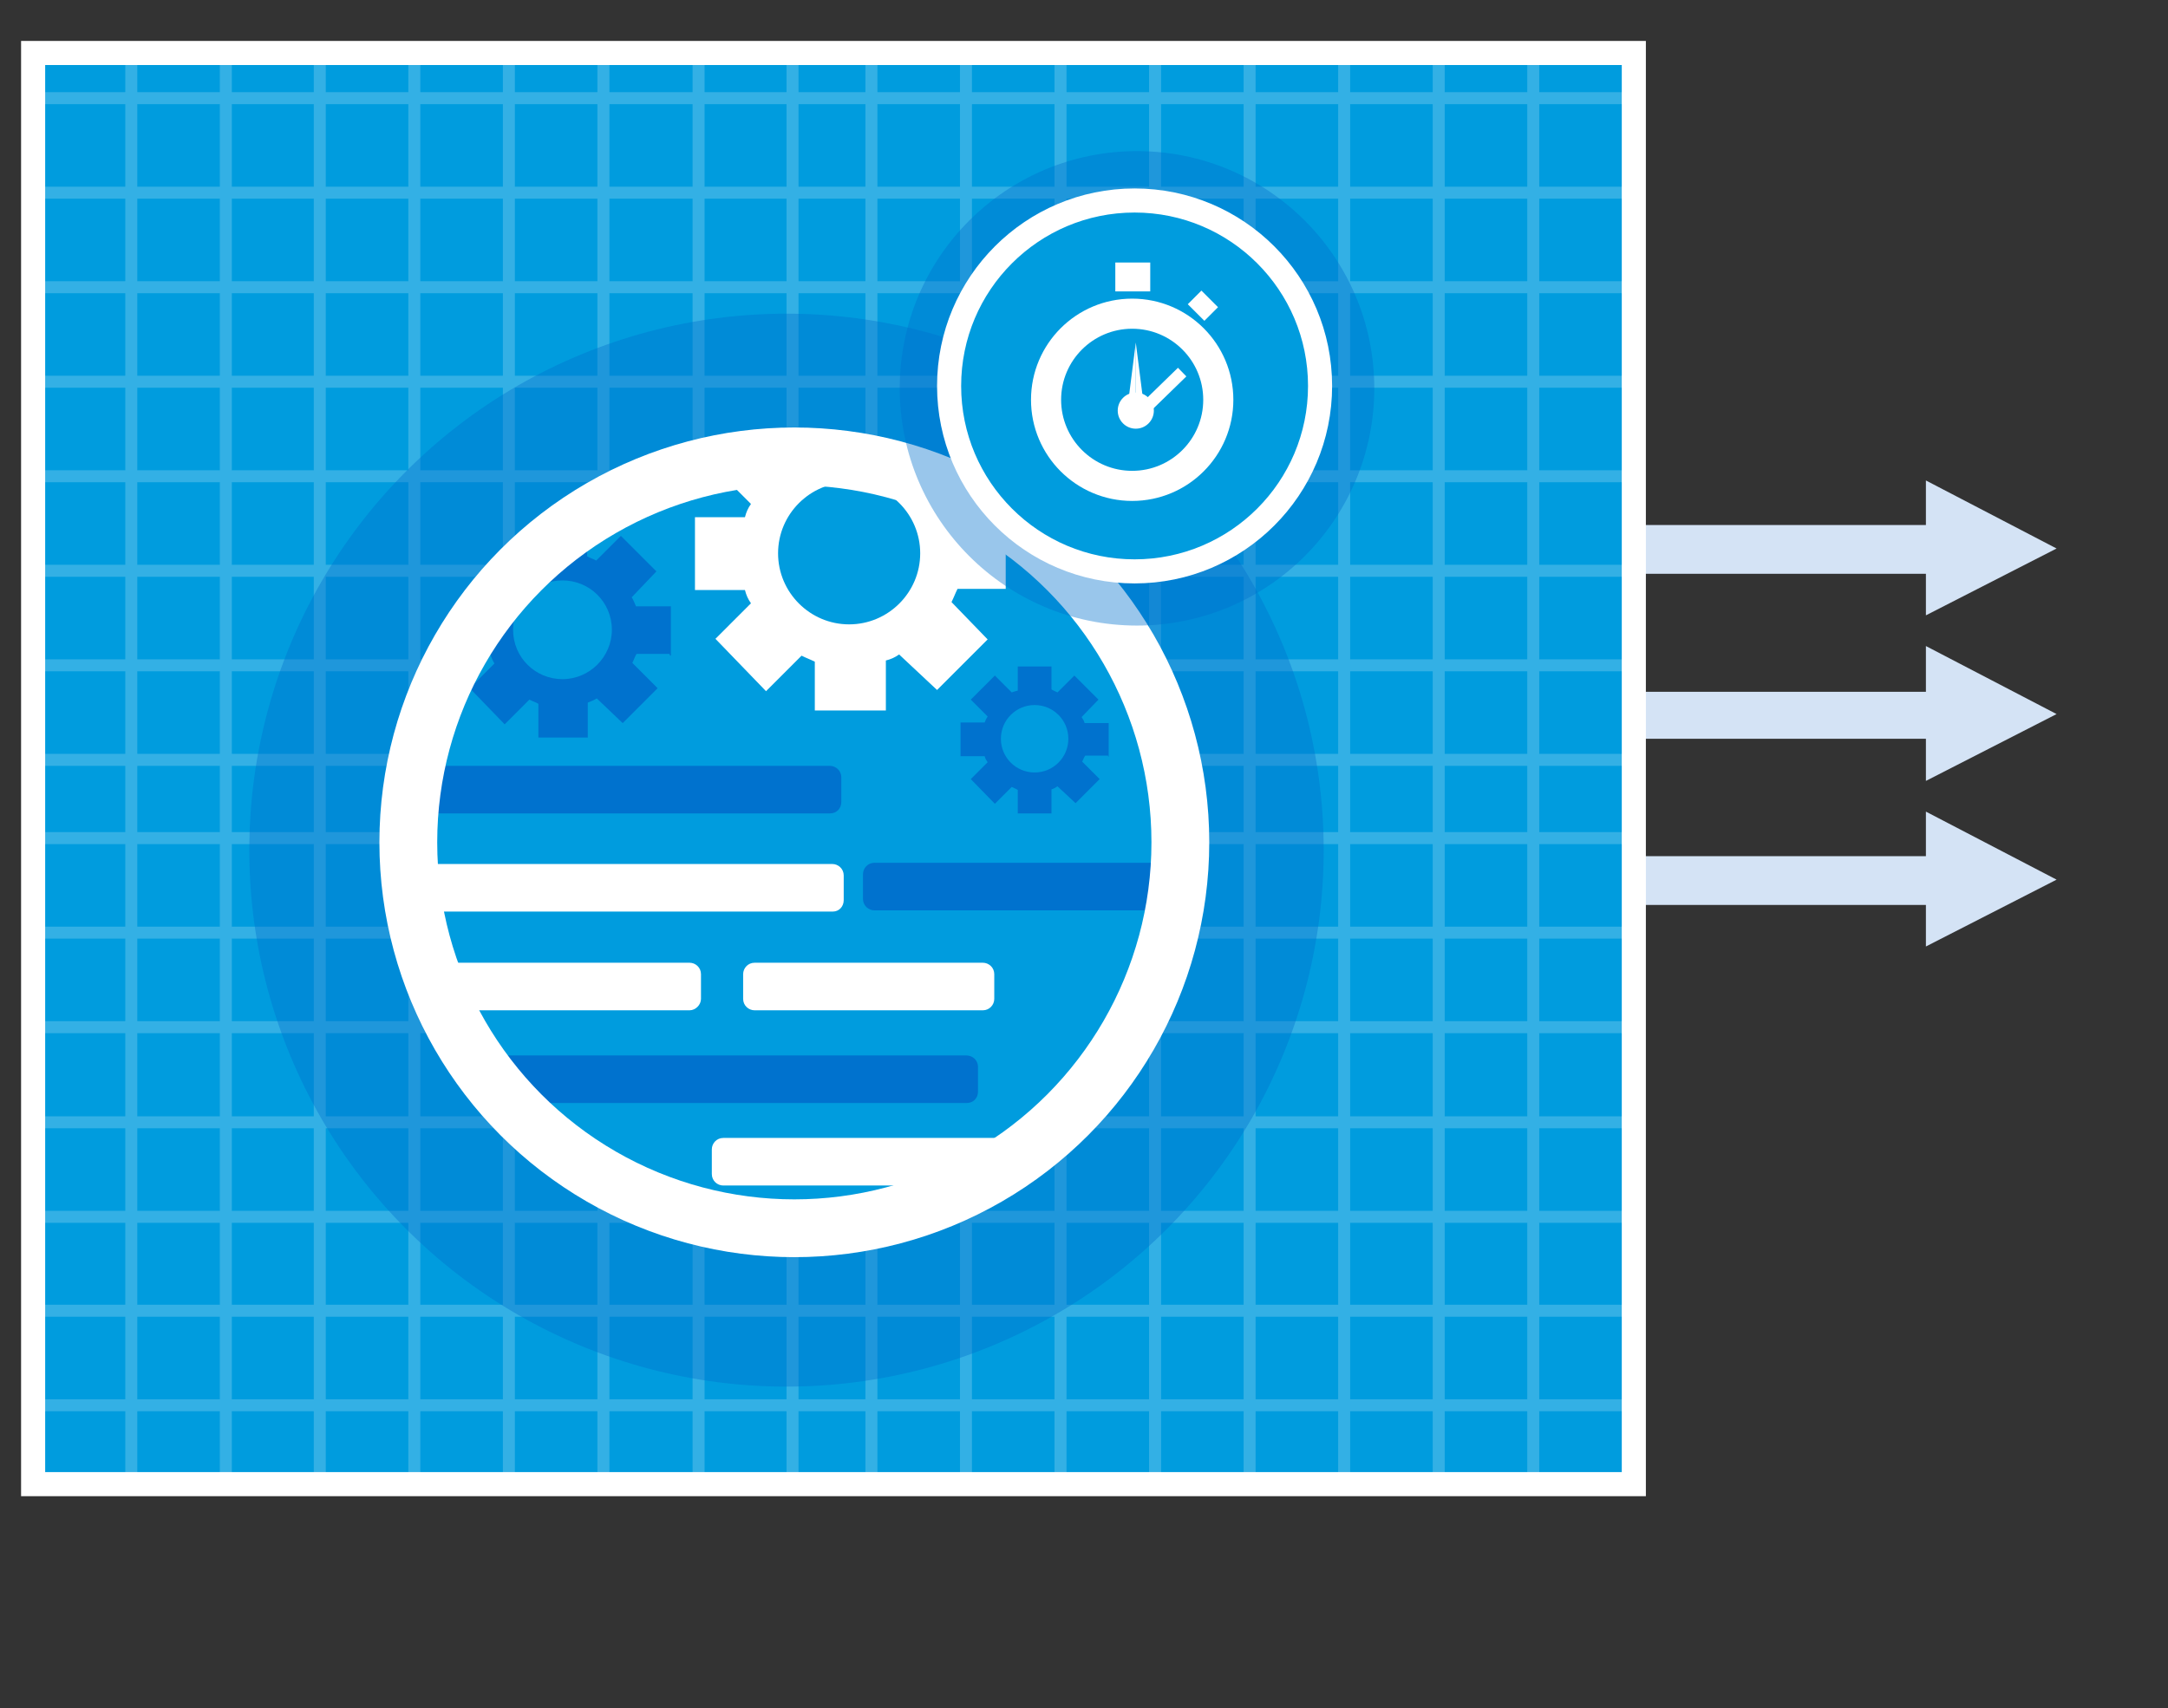 <svg version="1.1" id="Layer_2" xmlns="http://www.w3.org/2000/svg" xmlns:xlink="http://www.w3.org/1999/xlink" x="0" y="0" viewBox="0 0 360 283.7" xml:space="preserve" enable-background="new 0 0 360 283.7"><rect x="0" y="0" width="360" height="283.7" fill="#333333" stroke="none"/><style type="text/css">.st0{fill:#d4e3f5}.st1{fill:#009cde;stroke:#fff;stroke-width:4}.st2{opacity:.2;clip-path:url(#SVGID_2_)}.st3{fill:none;stroke:#fff;stroke-width:1.992}.st4{opacity:.4;fill:#0072ce;enable-background:new}.st5{fill:#009cde}.st6{clip-path:url(#SVGID_4_)}.st7{fill:#fff}.st8{fill:#0072ce}.st10,.st11,.st12,.st9{fill:none;stroke:#fff}.st9{stroke-width:9.6}.st10{stroke-width:5}.st11{stroke-width:4}.st12{stroke-width:2}</style><g><g><rect x="263" y="87.2" class="st0" width="65.1" height="8.1"/><g><polygon class="st0" points="319.8,102.2 341.5,91.1 319.8,79.8"/></g></g><g><rect x="263" y="114.9" class="st0" width="65.1" height="7.8"/><g><polygon class="st0" points="319.8,129.7 341.5,118.6 319.8,107.3"/></g></g><g><rect x="263" y="142.2" class="st0" width="65.1" height="8.1"/><g><polygon class="st0" points="319.8,157.2 341.5,146.1 319.8,134.8"/></g></g></g><g><rect x="5.5" y="8.8" class="st1" width="265.8" height="237.7"/><g><g><defs><rect id="SVGID_1_" x="6.2" y="8.8" width="264.3" height="238.9"/></defs><clipPath id="SVGID_2_"><use xlink:href="#SVGID_1_" overflow="visible"/></clipPath><g class="st2"><g><g><line class="st3" x1="21.8" y1="-12.1" x2="21.8" y2="277.6"/><line class="st3" x1="37.5" y1="-12.1" x2="37.5" y2="277.6"/><line class="st3" x1="53.1" y1="-12.1" x2="53.1" y2="277.6"/><line class="st3" x1="68.8" y1="-12.1" x2="68.8" y2="277.6"/><line class="st3" x1="84.5" y1="-12.1" x2="84.5" y2="277.6"/><line class="st3" x1="100.2" y1="-12.1" x2="100.2" y2="277.6"/><line class="st3" x1="116" y1="-12.1" x2="116" y2="277.6"/><line class="st3" x1="131.6" y1="-12.1" x2="131.6" y2="277.6"/></g><g><line class="st3" x1="144.7" y1="-12.1" x2="144.7" y2="277.6"/><line class="st3" x1="160.4" y1="-12.1" x2="160.4" y2="277.6"/><line class="st3" x1="176.1" y1="-12.1" x2="176.1" y2="277.6"/><line class="st3" x1="191.8" y1="-12.1" x2="191.8" y2="277.6"/><line class="st3" x1="207.5" y1="-12.1" x2="207.5" y2="277.6"/><line class="st3" x1="223.2" y1="-12.1" x2="223.2" y2="277.6"/><line class="st3" x1="238.9" y1="-12.1" x2="238.9" y2="277.6"/><line class="st3" x1="254.6" y1="-12.1" x2="254.6" y2="277.6"/></g><g><line class="st3" x1="283" y1="16.3" x2="-6.7" y2="16.3"/><line class="st3" x1="283" y1="32" x2="-6.7" y2="32"/><line class="st3" x1="283" y1="47.7" x2="-6.7" y2="47.7"/><line class="st3" x1="283" y1="63.4" x2="-6.7" y2="63.4"/><line class="st3" x1="283" y1="79.1" x2="-6.7" y2="79.1"/><line class="st3" x1="283" y1="94.8" x2="-6.7" y2="94.8"/><line class="st3" x1="283" y1="110.5" x2="-6.7" y2="110.5"/><line class="st3" x1="283" y1="126.2" x2="-6.7" y2="126.2"/></g></g><g><line class="st3" x1="283" y1="139.2" x2="-6.7" y2="139.2"/><line class="st3" x1="283" y1="154.9" x2="-6.7" y2="154.9"/><line class="st3" x1="283" y1="170.6" x2="-6.7" y2="170.6"/><line class="st3" x1="283" y1="186.4" x2="-6.7" y2="186.4"/><line class="st3" x1="283" y1="202.1" x2="-6.7" y2="202.1"/><line class="st3" x1="283" y1="217.7" x2="-6.7" y2="217.7"/><line class="st3" x1="283" y1="233.4" x2="-6.7" y2="233.4"/><line class="st3" x1="283" y1="249.1" x2="-6.7" y2="249.1"/></g></g></g></g><ellipse id="bg_ellipse-2_1_" class="st4" cx="130.6" cy="141.2" rx="89.2" ry="89.1"/><circle class="st5" cx="130.8" cy="140.5" r="64.8"/><g><g><defs><circle id="SVGID_3_" cx="132.4" cy="138.9" r="64.1"/></defs><clipPath id="SVGID_4_"><use xlink:href="#SVGID_3_" overflow="visible"/></clipPath><g class="st6"><path class="st7" d="M141,103.7c-6.5,0-11.8-5.3-11.8-11.8c0-6.5,5.3-11.8,11.8-11.8c6.5,0,11.8,5.3,11.8,11.8 S147.5,103.7,141,103.7 M167,98.2V86.3h-8.3c-0.2-0.8-0.5-1.5-1-2.2l5.9-6.2l-8.5-8.5l-6,5.9c-0.8-0.4-1.4-0.6-2.2-1v-8.1h-11.8 v8.3c-0.7,0.2-1.4,0.4-2.1,0.7l-5.8-5.9l-8.4,8.5l5.9,5.9c-0.5,0.7-0.8,1.4-1,2.2h-8.3V98h8.3c0.2,0.8,0.5,1.5,1,2.2l-5.9,5.9 l8.4,8.7l5.9-5.9c0.8,0.4,1.4,0.6,2.2,1v8.1h11.8v-8.3c0.8-0.2,1.5-0.5,2.2-1l6.3,5.9l8.4-8.4L158,100c0.4-0.8,0.6-1.4,1-2.2h8 V98L167,98.2z"/><path class="st8" d="M93.4,112.8c-4.5,0-8.2-3.6-8.2-8.2c0-4.5,3.6-8.2,8.2-8.2c4.5,0,8.2,3.6,8.2,8.2 C101.6,109.1,97.9,112.8,93.4,112.8 M111.4,108.9v-8.2h-5.8c-0.2-0.5-0.4-1-0.7-1.5l4.1-4.3l-5.9-5.9L99,93.1 c-0.5-0.3-1-0.4-1.5-0.7v-5.6h-8.2v5.8c-0.5,0.1-1,0.3-1.5,0.5L83.8,89L78,94.9l4.1,4.1c-0.3,0.5-0.5,1-0.7,1.5h-5.8v8.2h5.8 c0.2,0.5,0.4,1,0.7,1.5l-4.1,4.1l5.8,6l4.1-4.1c0.6,0.3,1,0.4,1.5,0.7v5.6h8.2v-5.8c0.5-0.2,1-0.4,1.5-0.7l4.3,4.1l5.8-5.8 l-4.2-4.2c0.3-0.6,0.4-1,0.7-1.5h5.5v0.2L111.4,108.9z"/><path class="st8" d="M171.8,128.3c-3.1,0-5.6-2.5-5.6-5.6s2.5-5.6,5.6-5.6s5.6,2.5,5.6,5.6S174.9,128.3,171.8,128.3 M184.1,125.7v-5.6h-4c-0.1-0.4-0.3-0.7-0.5-1l2.8-2.9l-4-4l-2.8,2.8c-0.4-0.2-0.7-0.3-1-0.5v-3.8h-5.6v4 c-0.4,0.1-0.7,0.2-1,0.3l-2.8-2.8l-4,4l2.8,2.8c-0.2,0.3-0.4,0.7-0.5,1h-4v5.6h4c0.1,0.4,0.3,0.7,0.5,1l-2.8,2.8l4,4.1l2.8-2.8 c0.4,0.2,0.7,0.3,1,0.5v3.9h5.6v-4c0.4-0.1,0.7-0.3,1-0.5l3,2.8l4-4l-2.9-2.9c0.2-0.4,0.3-0.7,0.5-1h3.8v0.1L184.1,125.7z"/><path class="st8" d="M137.8,135.1H69c-1,0-1.9-0.8-1.9-1.9v-4.1c0-1,0.8-1.9,1.9-1.9h68.8c1,0,1.9,0.8,1.9,1.9v4.1 C139.7,134.3,138.9,135.1,137.8,135.1z"/><path class="st8" d="M214,151.2h-68.8c-1,0-1.9-0.8-1.9-1.9v-4.1c0-1,0.8-1.9,1.9-1.9H214c1,0,1.9,0.8,1.9,1.9v4.1 C215.9,150.4,215,151.2,214,151.2z"/><path class="st8" d="M160.5,183.2H77.2c-1,0-1.9-0.8-1.9-1.9v-4.1c0-1,0.8-1.9,1.9-1.9h83.3c1,0,1.9,0.8,1.9,1.9v4.1 C162.4,182.4,161.6,183.2,160.5,183.2z"/><path class="st7" d="M203.4,196.9h-83.3c-1,0-1.9-0.8-1.9-1.9v-4.1c0-1,0.8-1.9,1.9-1.9h83.3c1,0,1.9,0.8,1.9,1.9v4.1 C205.2,196.1,204.4,196.9,203.4,196.9z"/><path class="st7" d="M114.5,167.8H31.2c-1,0-1.9-0.8-1.9-1.9v-4.1c0-1,0.8-1.9,1.9-1.9h83.3c1,0,1.9,0.8,1.9,1.9v4.1 C116.4,166.9,115.5,167.8,114.5,167.8z"/><path class="st7" d="M138.3,151.4H54.9c-1,0-1.9-0.8-1.9-1.9v-4.1c0-1,0.8-1.9,1.9-1.9h83.3c1,0,1.9,0.8,1.9,1.9v4.1 C140.1,150.6,139.3,151.4,138.3,151.4z"/><path class="st7" d="M163.2,167.8h-37.9c-1,0-1.9-0.8-1.9-1.9v-4.1c0-1,0.8-1.9,1.9-1.9h37.9c1,0,1.9,0.8,1.9,1.9v4.1 C165.1,166.9,164.3,167.8,163.2,167.8z"/></g></g></g><circle class="st9" cx="131.9" cy="139.9" r="64.1"/><ellipse id="bg_ellipse-2_2_" class="st4" cx="188.8" cy="64.5" rx="39.4" ry="39.4"/><g><circle class="st5" cx="189" cy="64" r="30.8"/><g><circle class="st10" cx="188" cy="66.4" r="14.3"/><circle class="st11" cx="188.4" cy="64.1" r="30.8"/><g><circle class="st7" cx="188.6" cy="68.2" r="3"/><g><polygon class="st7" points="187.3,67.1 188.6,56.9 188.6,67.1"/><polygon class="st7" points="189.9,67.1 188.6,56.9 188.6,67.1"/></g></g><rect x="185.2" y="43.6" class="st7" width="5.8" height="4.8"/><rect x="198.2" y="48.8" transform="matrix(0.707 -0.707 0.707 0.707 22.605 156.153)" class="st7" width="3.2" height="3.9"/><line class="st12" x1="188.8" y1="69.1" x2="196.3" y2="61.8"/></g></g></g></svg>